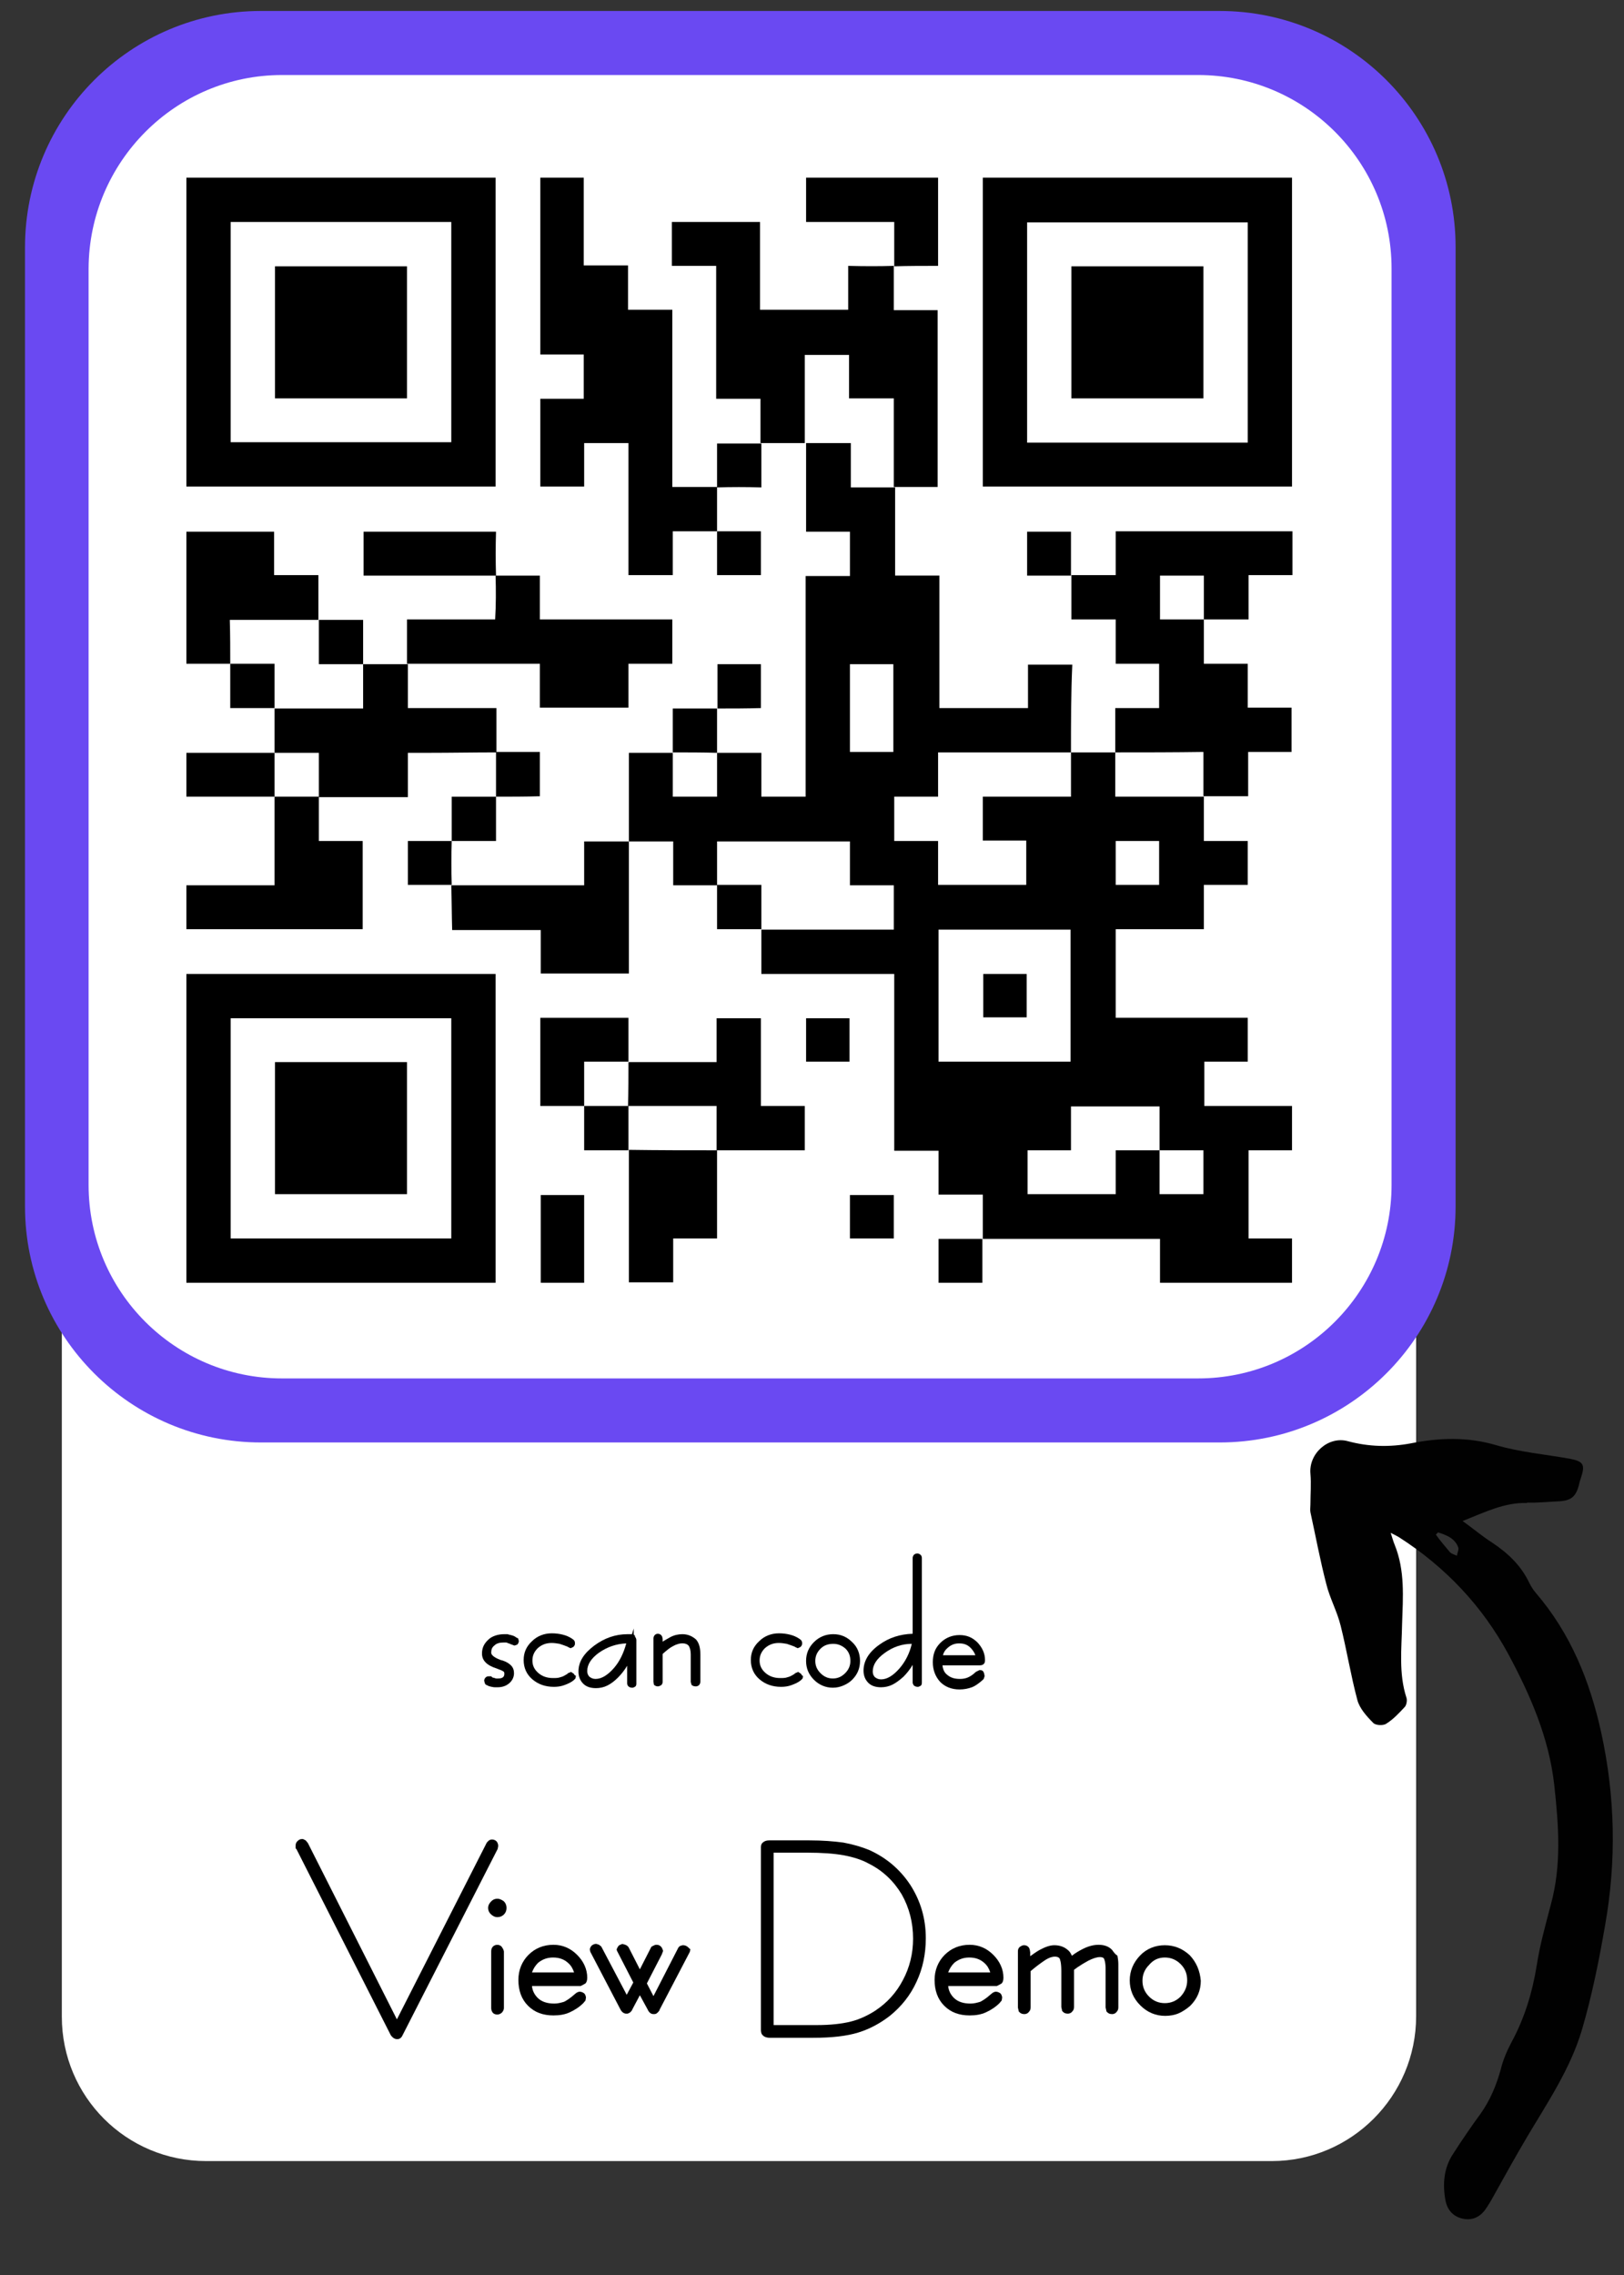 <?xml version="1.0" encoding="utf-8"?>
<!-- Generator: Adobe Illustrator 27.4.1, SVG Export Plug-In . SVG Version: 6.00 Build 0)  -->
<svg version="1.1" id="Layer_1" xmlns="http://www.w3.org/2000/svg" xmlns:xlink="http://www.w3.org/1999/xlink" x="0px" y="0px"
	 viewBox="0 0 370.3 518.6" style="enable-background:new 0 0 370.3 518.6;" xml:space="preserve">
<rect x="0" y="0" width="370.3" height="518.6" fill="#333333" stroke="none"/>
<style type="text/css">
	.st0{fill:#FFFFFF;}
	.st1{fill:#6A49F2;}
	.st2{fill:#010101;}
</style>
<path class="st0" d="M290,492.6H47c-18.2,0-32.9-14.7-32.9-32.9V99c0-18.2,14.7-33,32.9-33h243c18.2,0,32.9,14.7,32.9,32.9v360.7
	C322.9,477.8,308.1,492.6,290,492.6z"/>
<path class="st1" d="M59.5,2.5h218.6c29.7,0,53.8,24.1,53.8,53.8V275c0,29.7-24.1,53.8-53.8,53.8H59.5c-29.7,0-53.8-24.1-53.8-53.8
	V56.4C5.7,26.6,29.8,2.5,59.5,2.5z"/>
<path class="st0" d="M64.3,17.1h208.9c24.3,0,44.1,19.7,44.1,44.1v208.9c0,24.3-19.7,44.1-44.1,44.1H64.3
	c-24.3,0-44.1-19.7-44.1-44.1V61.2C20.3,36.9,40,17.1,64.3,17.1z"/>
<path class="st2" d="M348.3,342.6c-5.2-0.2-9.7,2.1-14.8,4.1c2.5,1.8,4.5,3.5,6.7,4.9c3.6,2.4,6.6,5.2,8.5,9.2
	c0.4,0.8,0.9,1.6,1.5,2.3c7.9,9.2,12.3,20,14.9,31.8c3.2,14.6,3.5,29.2,0.9,43.9c-1.4,8.1-3,16.1-5.3,23.9
	c-2.6,8.8-7.8,16.5-12.5,24.4c-2.6,4.4-5.1,8.9-7.6,13.4c-0.6,1.1-1.3,2.3-2.1,3.4c-1.3,1.6-3,2.3-5.1,1.8s-3.4-2-3.8-4.1
	c-0.7-3.7-0.4-7.4,1.7-10.6c2-3.1,4.1-6.2,6.3-9.2c2.2-3.1,3.6-6.5,4.6-10.1c0.5-2.1,1.4-4.2,2.4-6.1c3-5.5,4.8-11.4,5.8-17.6
	c0.7-4.6,2-9.2,3.2-13.8c2.5-9.1,1.8-18.1,0.8-27.3c-1.2-10.8-5.5-20.6-10.5-29.9c-5.9-10.9-14.3-19.8-24.9-26.6
	c-0.5-0.3-0.9-0.5-1.9-1c0.4,1.2,0.6,2,0.9,2.7c2.4,5.9,1.9,12,1.7,18.1c-0.1,5.6-0.8,11.3,1,16.8c0.2,0.6,0,1.7-0.4,2.1
	c-1.3,1.4-2.6,2.8-4.2,3.8c-0.7,0.5-2.5,0.4-3-0.2c-1.5-1.5-3.1-3.3-3.6-5.2c-1.5-5.6-2.4-11.3-3.8-16.9c-0.8-3.3-2.5-6.3-3.3-9.6
	c-1.4-5.4-2.4-10.8-3.6-16.3c-0.1-0.6,0-1.1,0-1.7c0-2.4,0.2-4.8,0-7.1c-0.4-4.6,4.1-8.6,8.5-7.4c4.8,1.3,9.6,1.4,14.4,0.5
	c6.5-1.3,12.9-1.5,19.4,0.4c5.4,1.6,11.2,2.1,16.8,3.1c3.1,0.6,3.6,1.3,2.6,4.3c-0.2,0.6-0.4,1.2-0.5,1.8c-0.7,2.5-1.7,3.4-4.3,3.6
	c-2.5,0.1-5.1,0.4-7.6,0.3L348.3,342.6L348.3,342.6z M332.5,352.7c-0.8-2.1-2.7-2.8-4.6-3.4c-0.2,0.2-0.3,0.3-0.5,0.5
	c1,1.4,2.1,2.7,3.2,4c0.4,0.4,1.1,0.6,1.6,0.8C332.3,353.9,332.7,353.2,332.5,352.7L332.5,352.7L332.5,352.7z"/>
<g>
	<path d="M113.5,421.3l0.1-0.5c0-0.5-0.2-0.9-0.4-1.1c-0.5-0.5-1.5-0.6-2,0.1L111,420l-20.5,40.3l-20.3-40.2l-0.5-0.6l-0.6-0.3h-0.3
		c-0.4,0-0.7,0.2-1,0.5s-0.4,0.6-0.4,1.1v0.5l0.2,0.2L89,463.7l0.1,0.2c0.5,0.7,1,0.9,1.4,0.9h0.1h0.1c0.3,0,0.8-0.2,1.1-0.9
		l21.7-42.5V421.3z"/>
	<path d="M113.4,432.8c-0.4,0-0.9,0.1-1.4,0.6c-0.4,0.4-0.7,0.9-0.7,1.5c0,0.4,0.1,0.9,0.6,1.4c0.4,0.4,0.9,0.7,1.5,0.7
		s1.1-0.2,1.5-0.6s0.6-0.9,0.6-1.5s-0.2-1.1-0.6-1.5C114.5,433.1,114,432.8,113.4,432.8z"/>
	<path d="M114.5,443.9c-0.4-0.7-1.5-0.8-2.1-0.2c-0.3,0.3-0.4,0.7-0.4,1.1v12.9c0,0.4,0.1,0.7,0.3,1c0.1,0.2,0.5,0.5,1.1,0.5
		c0.4,0,0.8-0.2,1.1-0.5c0.3-0.4,0.4-0.7,0.4-1v-12.8v-0.1C114.8,444.4,114.7,444.2,114.5,443.9z"/>
	<path d="M133.5,452.1c0.2-0.2,0.4-0.6,0.4-1.3c0-1.9-0.8-3.7-2.3-5.2s-3.3-2.3-5.4-2.3c-2.3,0-4.2,0.8-5.7,2.3s-2.3,3.5-2.3,5.7
		c0,2.4,0.7,4.4,2.2,5.9s3.4,2.2,5.8,2.2c1.4,0,2.6-0.2,3.7-0.7s2.2-1.2,3.1-2.1l0.5-0.6l0.1-0.6v-0.2c-0.1-0.5-0.3-0.8-0.5-0.9
		c-0.3-0.2-0.6-0.3-0.9-0.3H132l-0.5,0.2l-0.5,0.4c-1,0.9-1.8,1.4-2.4,1.7c-0.7,0.2-1.4,0.4-2.2,0.4c-1.6,0-2.9-0.4-3.8-1.3
		c-0.7-0.7-1.2-1.6-1.3-2.7h11.1C132.8,452.5,133.2,452.3,133.5,452.1z M126.1,446.2c1.4,0,2.5,0.4,3.4,1.2c0.7,0.6,1.1,1.3,1.4,2.2
		h-9.6c0.3-0.8,0.7-1.5,1.4-2.2C123.7,446.6,124.8,446.2,126.1,446.2z"/>
	<path d="M156.7,443.7c-0.3-0.2-0.6-0.3-0.9-0.3h-0.2l-0.6,0.2l-0.3,0.3L149,455l-1.5-2.9l3.4-6.6l0.3-0.8l-0.1-0.3
		c-0.1-0.3-0.2-0.5-0.4-0.7c-0.3-0.3-0.6-0.4-1-0.4h-0.2l-0.3,0.1c-0.2,0.1-0.4,0.2-0.6,0.3l-0.1,0.1l-2.6,5.1l-2.5-4.9
		c-0.1-0.2-0.3-0.5-0.8-0.7l-0.7-0.2l-0.7,0.3l-0.1,0.1c-0.2,0.2-0.3,0.4-0.4,0.6l-0.1,0.3l0.1,0.3l3.7,7.2l-1.5,2.8l-5.8-11
		l-0.5-0.4l-0.6-0.2h-0.2c-0.3,0-0.6,0.2-0.8,0.3c-0.3,0.3-0.5,0.6-0.5,1l0.1,0.5l6.9,13.2c0.4,0.7,0.9,0.9,1.3,0.9h0.3
		c0.3-0.1,0.5-0.2,0.7-0.4c0.1-0.1,0.3-0.3,0.4-0.6l1.7-3.2l1.8,3.3l0.1,0.2c0.4,0.7,0.9,0.8,1.2,0.8h0.1h0.1c0.4,0,0.6-0.2,0.8-0.4
		c0.2-0.2,0.4-0.4,0.4-0.6l6.9-13.2l0.1-0.5v-0.1C157.2,444.2,157,443.9,156.7,443.7z"/>
	<path d="M198.2,421.7L198.2,421.7c-1.7-0.7-3.7-1.3-5.9-1.7c-2.2-0.3-4.8-0.5-7.7-0.5h-9.2c-0.5,0-0.9,0.1-1.2,0.3
		c-0.5,0.3-0.7,0.7-0.7,1.2v41.6c0,0.4,0,1,0.5,1.4c0.4,0.4,1.1,0.5,1.5,0.5h9.9c2.2,0,4.1-0.1,5.8-0.3c1.7-0.2,3.2-0.5,4.5-0.9
		c2.6-0.8,5-2.1,7.2-3.8c2.6-2.1,4.7-4.7,6.1-7.8c1.4-3,2.1-6.3,2.1-9.9c0-4.5-1.2-8.5-3.5-12.1
		C205.3,426.2,202.2,423.5,198.2,421.7z M208.2,441.9c0,3.4-0.8,6.6-2.3,9.4l0,0c-1.5,2.9-3.6,5.2-6.3,7c-1.7,1.1-3.6,2-5.6,2.5
		s-4.6,0.8-7.7,0.8h-9.9v-39.3h7.6c3.4,0,6.2,0.2,8.4,0.6c2.1,0.4,4.1,1,5.7,1.9c3.2,1.6,5.7,4,7.5,7
		C207.3,434.8,208.2,438.2,208.2,441.9z"/>
	<path d="M228.4,452.1c0.2-0.2,0.4-0.6,0.4-1.3c0-1.9-0.8-3.7-2.3-5.2s-3.3-2.3-5.4-2.3c-2.3,0-4.2,0.8-5.7,2.3s-2.3,3.5-2.3,5.7
		c0,2.4,0.7,4.4,2.2,5.9s3.4,2.2,5.8,2.2c1.4,0,2.6-0.2,3.7-0.7c1.1-0.5,2.2-1.2,3.1-2.1l0.5-0.6l0.1-0.6v-0.2
		c-0.1-0.5-0.3-0.8-0.5-0.9c-0.3-0.2-0.6-0.3-0.9-0.3h-0.2l-0.5,0.2l-0.5,0.4c-1,0.9-1.8,1.4-2.4,1.7c-0.7,0.2-1.4,0.4-2.2,0.4
		c-1.6,0-2.9-0.4-3.8-1.3c-0.7-0.7-1.2-1.6-1.3-2.7h11.1C227.7,452.5,228.1,452.3,228.4,452.1z M221,446.2c1.4,0,2.5,0.4,3.4,1.2
		c0.7,0.6,1.1,1.3,1.4,2.2h-9.6c0.3-0.8,0.7-1.5,1.4-2.2C218.6,446.6,219.7,446.2,221,446.2z"/>
	<path d="M253.6,444.5L253.6,444.5c-0.7-0.8-1.8-1.2-3.1-1.2c-1.1,0-2.3,0.3-3.5,0.9c-0.8,0.4-1.7,0.9-2.6,1.6l0,0
		c-0.2-0.5-0.5-1-0.9-1.3c-0.8-0.7-1.8-1.1-3.1-1.1c-1,0-2.1,0.4-3.4,1.1c-0.7,0.4-1.4,0.9-2.1,1.4V445l-0.1-0.6l-0.1-0.3
		c-0.2-0.4-0.6-0.7-1.2-0.7c-0.5,0-0.8,0.3-1,0.4c-0.3,0.3-0.4,0.6-0.4,1v12.8l0.2,0.9l0.2,0.2c0.2,0.2,0.5,0.4,1.1,0.4l0,0
		c0.4,0,0.8-0.2,1-0.5c0.2-0.2,0.4-0.5,0.4-1v-8.3c1.3-1.1,2.4-1.9,3.3-2.5c1.1-0.7,1.8-0.8,2.2-0.8c0.8,0,1,0.3,1.1,0.4
		c0.1,0.2,0.4,0.9,0.4,2.9v8.2l0.2,0.9l0.2,0.2c0.2,0.2,0.5,0.4,1.1,0.4c0.4,0,0.8-0.2,1-0.5c0.2-0.2,0.4-0.5,0.4-1V449
		c0.5-0.4,1.1-0.8,1.6-1.1c0.6-0.4,1.2-0.7,1.7-1c1-0.5,1.9-0.8,2.6-0.8c0.7,0,0.9,0.3,0.9,0.3c0.1,0.2,0.4,0.8,0.4,2.5v8.7l0.2,0.9
		l0.2,0.2c0.2,0.2,0.5,0.4,1.1,0.4l0,0c0.5,0,0.9-0.3,1-0.5c0.2-0.2,0.4-0.5,0.4-1v-9.9c0-0.7-0.1-1.3-0.2-1.9
		C254.2,445.4,253.9,444.9,253.6,444.5z"/>
	<path d="M271.3,445.7c-1.6-1.5-3.5-2.3-5.7-2.3s-4.2,0.8-5.7,2.4s-2.3,3.5-2.3,5.6c0,2.2,0.8,4.1,2.4,5.7s3.5,2.4,5.7,2.4
		c1.1,0,2.2-0.2,3.1-0.6s1.8-1,2.6-1.7c1.6-1.6,2.4-3.5,2.4-5.7C273.6,449.2,272.8,447.3,271.3,445.7z M265.6,446.2
		c1.4,0,2.6,0.5,3.6,1.5s1.5,2.2,1.5,3.7c0,1.4-0.5,2.6-1.5,3.7c-1,1-2.2,1.5-3.6,1.5s-2.6-0.5-3.6-1.5s-1.5-2.2-1.5-3.6
		s0.5-2.6,1.5-3.6C263,446.7,264.2,446.2,265.6,446.2z"/>
</g>
<g>
	<path d="M117.5,373.1c-0.3-0.2-0.6-0.3-1-0.4s-0.6-0.1-0.7-0.2c-0.1,0-0.4,0-0.8,0c-0.7,0-1.4,0.1-2,0.3c-0.6,0.2-1.2,0.5-1.6,0.9
		c-1,0.9-1.5,1.9-1.5,3.2c0,1.6,1.1,2.7,3.3,3.4l0.5,0.2c0.9,0.3,1.1,0.5,1.2,0.6s0.1,0.3,0.1,0.5c0,0.4-0.2,0.6-0.3,0.7
		c-0.2,0.2-0.6,0.3-1.1,0.3c-0.2,0-0.3,0-0.4,0s-0.2,0-0.4-0.1c-0.1,0-0.3-0.1-0.4-0.1s-0.2-0.1-0.2-0.1l-0.2-0.2h-0.6
		c-0.3,0-0.5,0.1-0.7,0.3c-0.2,0.2-0.3,0.5-0.3,0.7l0.1,0.4l0.1,0.3c0.1,0.2,0.3,0.3,0.4,0.3c0.3,0.2,0.6,0.3,1.1,0.4
		c0.4,0.1,0.6,0.1,0.8,0.1c0.1,0,0.4,0,0.6,0c1,0,1.9-0.3,2.6-0.9s1.1-1.4,1.1-2.3c0-0.7-0.2-1.3-0.7-1.8c-0.4-0.4-1-0.8-1.9-1.1
		l-0.4-0.1c-0.8-0.3-2.2-0.9-2.2-1.7c0-0.7,0.2-1.2,0.7-1.6c0.5-0.5,1.2-0.7,2.1-0.7c0.2,0,0.3,0,0.5,0s0.3,0,0.4,0.1
		c0.3,0.1,0.6,0.2,0.8,0.3l0.8,0.3l0.6-0.2l0.1-0.1c0.2-0.2,0.3-0.5,0.3-0.8l-0.2-0.6C117.9,373.4,117.8,373.3,117.5,373.1z"/>
	<path d="M130.9,381.6c-0.1-0.1-0.2-0.2-0.4-0.3l-0.3-0.2l-0.7,0.3l-0.2,0.2c-0.5,0.3-1,0.6-1.5,0.7c-0.5,0.2-1.1,0.2-1.7,0.2
		c-1.4,0-2.5-0.4-3.4-1.2c-0.9-0.8-1.3-1.7-1.3-2.8c0-1.1,0.4-2,1.2-2.8c0.9-0.8,1.9-1.2,3.2-1.2c0.6,0,1.2,0.1,1.8,0.2
		c0.6,0.2,1.2,0.4,1.7,0.6l0.2,0.1c0.1,0.1,0.2,0.1,0.4,0.2l0.2,0.1l0.2-0.1c0.3-0.1,0.5-0.2,0.6-0.4c0.1-0.1,0.2-0.3,0.2-0.6
		c0-0.4-0.1-0.6-0.3-0.8l-0.4-0.3c-0.6-0.4-1.3-0.7-2.1-0.9c-0.8-0.2-1.6-0.3-2.5-0.3c-1.7,0-3.3,0.6-4.5,1.8
		c-1.3,1.2-1.9,2.6-1.9,4.3c0,1.8,0.7,3.3,2,4.4s2.9,1.7,4.9,1.7c0.8,0,1.6-0.1,2.4-0.4c0.8-0.3,1.5-0.6,2.1-1.1l0.4-0.4l0.1-0.5
		v-0.2C131.1,382,131,381.8,130.9,381.6z"/>
	<path d="M144.5,372.6v-1.4l-0.4,1.3l0,0h-1c-2.8,0-5.3,0.9-7.6,2.6c-2.4,1.8-3.6,3.7-3.6,5.9c0,1.2,0.4,2.1,1.1,2.8
		c0.7,0.7,1.7,1,2.9,1c0.9,0,1.8-0.2,2.6-0.6s1.6-1,2.4-1.8c0.8-0.8,1.5-1.7,2.1-2.7v4c0,0.3,0.1,0.4,0.2,0.6l0.1,0.1
		c0.1,0.1,0.4,0.3,0.8,0.3h0.2c0.3-0.1,0.5-0.2,0.6-0.3c0.2-0.2,0.2-0.5,0.2-0.7v-9.8c0-0.3-0.1-0.6-0.3-0.8
		C144.8,372.8,144.7,372.7,144.5,372.6z M142.8,374.6c-0.6,2.2-1.5,4.1-2.8,5.6c-1.4,1.6-2.8,2.5-4.2,2.5c-0.6,0-1-0.2-1.4-0.5
		c-0.3-0.3-0.5-0.7-0.5-1.3c0-1.5,0.9-2.9,2.7-4.2C138.5,375.4,140.5,374.7,142.8,374.6z"/>
	<path d="M155.6,372.5c-0.9,0-1.9,0.2-2.8,0.7c-0.5,0.3-1.1,0.6-1.7,1v-0.6l-0.1-0.5l-0.1-0.2c-0.2-0.3-0.5-0.5-0.9-0.5
		s-0.6,0.2-0.7,0.3c-0.2,0.2-0.3,0.5-0.3,0.8v9.8l0.1,0.7l0.1,0.1c0.1,0.1,0.4,0.3,0.8,0.3c0.3,0,0.6-0.2,0.8-0.3
		c0.1-0.1,0.3-0.4,0.3-0.7V377c0.9-0.8,1.6-1.4,2.4-1.8c1.6-0.9,3-0.7,3.5-0.1c0.3,0.4,0.5,1.1,0.5,2v6.3l0.2,0.7l0.2,0.1
		c0.1,0.1,0.4,0.2,0.8,0.2l0,0c0.3,0,0.6-0.2,0.7-0.3c0.1-0.1,0.3-0.4,0.3-0.8v-6.1c0-1.6-0.3-2.7-1-3.5
		C157.9,373,156.9,372.5,155.6,372.5z"/>
	<path d="M182.7,381.6c-0.1-0.1-0.2-0.2-0.4-0.3l-0.3-0.2l-0.7,0.3l-0.2,0.2c-0.5,0.3-1,0.6-1.5,0.7c-0.5,0.2-1.1,0.2-1.7,0.2
		c-1.4,0-2.5-0.4-3.4-1.2c-0.9-0.8-1.3-1.7-1.3-2.8c0-1.1,0.4-2,1.2-2.8c0.9-0.8,1.9-1.2,3.2-1.2c0.6,0,1.2,0.1,1.8,0.2
		c0.6,0.2,1.2,0.4,1.7,0.6l0.2,0.1c0.1,0.1,0.2,0.1,0.4,0.2l0.2,0.1l0.2-0.1c0.3-0.1,0.5-0.2,0.6-0.4c0.1-0.1,0.2-0.3,0.2-0.6
		c0-0.4-0.1-0.6-0.3-0.8l-0.4-0.3c-0.6-0.4-1.3-0.7-2.1-0.9c-0.8-0.2-1.6-0.3-2.5-0.3c-1.7,0-3.3,0.6-4.5,1.8
		c-1.3,1.2-1.9,2.6-1.9,4.3c0,1.8,0.7,3.3,2,4.4s2.9,1.7,4.9,1.7c0.8,0,1.6-0.1,2.4-0.4c0.8-0.3,1.5-0.6,2.1-1.1l0.4-0.4l0.1-0.5
		V382C182.9,382,182.8,381.8,182.7,381.6z"/>
	<path d="M190,372.5c-1.7,0-3.2,0.6-4.4,1.8c-1.2,1.2-1.8,2.6-1.8,4.3c0,1.7,0.6,3.1,1.8,4.3c1.2,1.2,2.7,1.8,4.3,1.8
		c0.9,0,1.7-0.2,2.4-0.5s1.4-0.7,2-1.3c1.2-1.2,1.8-2.6,1.8-4.3c0-1.7-0.6-3.2-1.8-4.3C193.1,373.1,191.7,372.5,190,372.5z
		 M190,374.7c1.1,0,2,0.4,2.8,1.1c0.8,0.8,1.1,1.7,1.1,2.8c0,1.1-0.4,2-1.2,2.8s-1.7,1.2-2.8,1.2s-2-0.4-2.8-1.2
		c-0.8-0.8-1.2-1.7-1.2-2.8c0-1.1,0.4-2,1.2-2.8C187.9,375,188.9,374.7,190,374.7z"/>
	<path d="M210,354.5c-0.3-0.3-0.6-0.4-0.8-0.4c-0.3,0-0.6,0.1-0.8,0.3c-0.2,0.2-0.3,0.5-0.3,0.8v17.2c-2.9,0.1-5.4,0.9-7.6,2.5
		c-2.4,1.7-3.6,3.7-3.6,5.9c0,1.2,0.4,2.1,1.1,2.8c0.7,0.7,1.7,1,2.9,1c0.9,0,1.8-0.2,2.6-0.6s1.6-1,2.5-1.8
		c0.8-0.8,1.5-1.7,2.1-2.7v4c0,0.2,0.1,0.4,0.2,0.6l0.1,0.1c0.1,0.1,0.4,0.3,0.8,0.3h0.2c0.3-0.1,0.5-0.2,0.6-0.3
		c0.2-0.2,0.2-0.5,0.2-0.8v-28.2C210.2,355,210.2,354.8,210,354.5z M207.9,374.7c-0.5,2.2-1.5,4.1-2.8,5.6c-1.4,1.6-2.8,2.5-4.2,2.5
		c-0.6,0-1-0.2-1.4-0.5c-0.3-0.3-0.5-0.7-0.5-1.3c0-1.5,0.9-2.9,2.7-4.2C203.6,375.4,205.7,374.7,207.9,374.7z"/>
	<path d="M224.1,380.9c-0.2-0.2-0.4-0.2-0.7-0.2h-0.1l-0.8,0.4c-0.7,0.7-1.4,1.1-1.9,1.3c-0.5,0.2-1.1,0.3-1.7,0.3
		c-1.3,0-2.2-0.3-3-1c-0.6-0.5-0.9-1.2-1-2.1h8.5c0.4,0,0.7-0.1,0.9-0.3c0.2-0.2,0.3-0.4,0.3-0.9c0-1.5-0.6-2.8-1.7-4
		c-1.2-1.2-2.5-1.7-4.1-1.7c-1.7,0-3.2,0.6-4.4,1.8c-1.2,1.2-1.7,2.6-1.7,4.4s0.6,3.3,1.7,4.5c1.1,1.1,2.6,1.7,4.4,1.7
		c1,0,2-0.2,2.8-0.5s1.6-0.9,2.4-1.6l0.3-0.3l0.2-0.6V382C224.4,381.2,224.2,381,224.1,380.9z M218.7,374.6c1.1,0,1.9,0.3,2.6,1
		c0.5,0.5,0.9,1.1,1.1,1.7H215c0.2-0.7,0.5-1.2,1.1-1.7C216.9,374.9,217.7,374.6,218.7,374.6z"/>
</g>
<g>
	<path d="M244.2,171.5c3.4,0,6.7,0,10.1,0l0,0c0,3.3,0,6.7,0,10.1c6.9,0,13.5,0,20.2,0l0,0c0,3.3,0,6.6,0,10.1c3.4,0,6.7,0,10,0
		c0,3.4,0,6.7,0,10c-3.3,0-6.6,0-10,0c0,3.4,0,6.7,0,10.1c-6.8,0-13.4,0-20.1,0c0,6.7,0,13.4,0,20.2c10,0,20,0,30.1,0
		c0,3.4,0,6.6,0,10c-3.3,0-6.6,0-9.9,0c0,3.4,0,6.7,0,10.1c6.6,0,13.3,0,20,0c0,3.4,0,6.7,0,10.1c-3.3,0-6.6,0-9.9,0
		c0,6.8,0,13.4,0,20.1c3.3,0,6.6,0,9.9,0c0,3.4,0,6.7,0,10.1c-10,0-20,0-30.1,0c0-3.3,0-6.6,0-10c-13.6,0-27,0-40.4,0l0,0
		c0-3.3,0-6.6,0-10.1c-3.4,0-6.7,0-10.1,0c0-3.4,0-6.6,0-10c-3.4,0-6.7,0-10.1,0c0-13.5,0-26.9,0-40.3c-10.1,0-20.1,0-30.3,0
		c0-3.5,0-6.8,0-10.1l0,0c10.1,0,20.1,0,30.2,0c0-3.5,0-6.8,0-10.1c-3.4,0-6.6,0-10,0c0-3.4,0-6.7,0-10c-10.2,0-20.2,0-30.3,0
		c0,3.4,0,6.7,0,10l0,0c-3.3,0-6.6,0-10,0c0-3.3,0-6.6,0-10c-3.5,0-6.8,0-10.1,0c0,0,0,0,0,0c0-6.7,0-13.4,0-20.2c3.4,0,6.7,0,10,0
		l0,0c0,3.3,0,6.7,0,10c3.5,0,6.8,0,10.1,0c0-3.4,0-6.7,0-10l0,0c3.3,0,6.6,0,10.1,0c0,3.3,0,6.6,0,10c3.4,0,6.7,0,10.1,0
		c0-16.7,0-33.4,0-50.3c3.4,0,6.7,0,10.1,0c0-3.4,0-6.7,0-10.1c-3.3,0-6.6,0-10,0c0-6.8,0-13.5,0-20.2c0,0,0,0,0,0
		c3.3,0,6.7,0,10.2,0c0,3.4,0,6.7,0,10.1c3.4,0,6.8,0,10.1,0l0,0c0,6.7,0,13.3,0,20.1c3.4,0,6.7,0,10.1,0c0,10.1,0,20.1,0,30.2
		c6.8,0,13.4,0,20.2,0c0-3.3,0-6.6,0-9.9c3.4,0,6.7,0,10.1,0C244.2,158.1,244.2,164.8,244.2,171.5c-10,0-20.1,0-30.3,0
		c0,3.4,0,6.7,0,10.1c-3.4,0-6.7,0-10,0c0,3.4,0,6.7,0,10.1c3.4,0,6.7,0,10,0c0,3.4,0,6.7,0,10c6.7,0,13.4,0,20.1,0
		c0-3.4,0-6.6,0-10.1c-3.4,0-6.7,0-9.9,0c0-3.4,0-6.7,0-10c6.7,0,13.4,0,20.1,0C244.2,178.1,244.2,174.8,244.2,171.5z M264.4,262.2
		c0,3.3,0,6.7,0,10c3.4,0,6.7,0,10,0c0-3.4,0-6.6,0-10C271,262.2,267.7,262.2,264.4,262.2c0-3.3,0-6.6,0-10c-6.8,0-13.5,0-20.2,0
		c0,3.4,0,6.6,0,10c-3.4,0-6.7,0-9.9,0c0,3.4,0,6.7,0,10c6.7,0,13.3,0,20.1,0c0-3.4,0-6.6,0-10C257.8,262.2,261.1,262.2,264.4,262.2
		z M214,242c10.1,0,20.1,0,30.1,0c0-10.1,0-20.1,0-30.1c-10.1,0-20.1,0-30.1,0C214,222,214,232,214,242z M193.8,171.4
		c3.4,0,6.7,0,9.9,0c0-6.7,0-13.4,0-20c-3.4,0-6.6,0-9.9,0C193.8,158.1,193.8,164.7,193.8,171.4z M254.4,191.7c0,3.4,0,6.7,0,10
		c3.4,0,6.6,0,9.9,0c0-3.3,0-6.6,0-10C261,191.7,257.7,191.7,254.4,191.7z"/>
	<path d="M224.1,40.5c23.5,0,46.9,0,70.5,0c0,23.5,0,46.9,0,70.4c-23.5,0-46.9,0-70.5,0C224.1,87.5,224.1,64.1,224.1,40.5z
		 M234.2,100.9c16.8,0,33.6,0,50.3,0c0-16.8,0-33.5,0-50.2c-16.8,0-33.5,0-50.3,0C234.2,67.4,234.2,84.1,234.2,100.9z"/>
	<path d="M113,222c0,23.5,0,46.9,0,70.4c-23.5,0-46.9,0-70.5,0c0-23.4,0-46.9,0-70.4C66,222,89.4,222,113,222z M102.9,232.1
		c-16.8,0-33.6,0-50.3,0c0,16.8,0,33.5,0,50.2c16.8,0,33.5,0,50.3,0C102.9,265.6,102.9,248.9,102.9,232.1z"/>
	<path d="M42.5,110.9c0-23.5,0-46.9,0-70.4c23.5,0,46.9,0,70.5,0c0,23.4,0,46.9,0,70.4C89.5,110.9,66,110.9,42.5,110.9z M52.6,50.6
		c0,16.8,0,33.5,0,50.2c16.8,0,33.6,0,50.3,0c0-16.8,0-33.5,0-50.2C86.1,50.6,69.4,50.6,52.6,50.6z"/>
	<path d="M163.5,121.1c-3.3,0-6.6,0-10.1,0c0,3.4,0,6.7,0,10c-3.4,0-6.7,0-10.1,0c0-10,0-20,0-30.1c-3.4,0-6.7,0-10.1,0
		c0,3.3,0,6.5,0,9.9c-3.4,0-6.7,0-10,0c0-6.6,0-13.3,0-20c3.3,0,6.6,0,9.9,0c0-3.4,0-6.7,0-10.1c-3.3,0-6.5,0-9.9,0
		c0-13.5,0-26.8,0-40.3c3.2,0,6.5,0,9.9,0c0,6.6,0,13.2,0,20c3.4,0,6.7,0,10.1,0c0,3.4,0,6.7,0,10.1c3.4,0,6.7,0,10.1,0
		c0,13.5,0,26.8,0,40.4c3.5,0,6.8,0,10.2,0l0,0C163.5,114.4,163.5,117.8,163.5,121.1L163.5,121.1z"/>
	<path d="M203.8,60.6c0,3.3,0,6.6,0,10.1c3.4,0,6.7,0,10,0c0,13.5,0,26.8,0,40.3c-3.4,0-6.7,0-10,0c0,0,0,0,0,0c0-6.7,0-13.4,0-20.2
		c-3.5,0-6.8,0-10.2,0c0-3.4,0-6.7,0-9.9c-3.4,0-6.7,0-10.1,0c0,6.8,0,13.4,0,20.1c0,0,0,0,0,0c-3.4,0-6.7,0-10.1,0c0,0,0,0,0,0
		c0-3.3,0-6.6,0-10.1c-3.4,0-6.7,0-10.1,0c0-10.1,0-20.1,0-30.3c-3.4,0-6.7,0-10.1,0c0-3.4,0-6.6,0-10c6.6,0,13.3,0,20.1,0
		c0,6.6,0,13.3,0,20c6.8,0,13.4,0,20.1,0c0-3.3,0-6.5,0-10C197.2,60.7,200.5,60.7,203.8,60.6L203.8,60.6z"/>
	<path d="M254.3,171.5c0-3.3,0-6.6,0-10.1c3.3,0,6.6,0,10,0c0-3.4,0-6.7,0-10.1c-3.3,0-6.5,0-9.9,0c0-3.4,0-6.7,0-10.1
		c-3.4,0-6.7,0-10.1,0c0-3.5,0-6.8,0-10.1l0,0c3.3,0,6.6,0,10.1,0c0-3.4,0-6.7,0-10c13.5,0,26.9,0,40.3,0c0,3.3,0,6.6,0,10
		c-3.3,0-6.6,0-10,0c0,3.4,0,6.7,0,10.1c-3.5,0-6.8,0-10.2,0c0-3.3,0-6.7,0-10c-3.4,0-6.7,0-10,0c0,3.4,0,6.6,0,10c3.4,0,6.7,0,10,0
		c0,3.3,0,6.6,0,10.1c3.3,0,6.6,0,10,0c0,3.4,0,6.7,0,10c3.4,0,6.7,0,10,0c0,3.4,0,6.7,0,10.1c-3.3,0-6.5,0-9.9,0
		c0,3.4,0,6.7,0,10.1c-3.5,0-6.8,0-10.2,0c0,0,0,0,0,0c0-3.3,0-6.7,0-10.1C267.6,171.5,261,171.5,254.3,171.5L254.3,171.5z"/>
	<path d="M113,131.2c3.3,0,6.6,0,10.1,0c0,3.4,0,6.6,0,10c10.1,0,20.1,0,30.2,0c0,3.4,0,6.7,0,10.1c-3.3,0-6.6,0-10,0
		c0,3.4,0,6.7,0,10c-6.7,0-13.4,0-20.2,0c0-3.3,0-6.5,0-10c-10.2,0-20.2,0-30.3,0c0,0,0,0,0,0c0-3.3,0-6.6,0-10.1
		c6.6,0,13.3,0,20.1,0C113.1,137.9,113.1,134.5,113,131.2L113,131.2z"/>
	<path d="M82.8,151.4c3.4,0,6.8,0,10.2,0c0,0,0,0,0,0c0,3.3,0,6.6,0,10c6.7,0,13.3,0,20.2,0c0,3.4,0,6.8,0,10.1c0,0,0,0,0,0
		c-5.2,0-10.3,0.1-15.5,0.1c-1.5,0-3,0-4.7,0c0,3.3,0,6.6,0,10.1c-6.9,0-13.6,0-20.3,0c0,0,0,0,0,0c0-3.3,0-6.7,0-10.1
		c-3.5,0-6.8,0-10.1,0l0,0c0-3.4,0-6.7,0-10.1c0,0,0,0,0,0c6.7,0,13.4,0,20.2,0C82.8,158,82.8,154.6,82.8,151.4L82.8,151.4z"/>
	<path d="M72.7,181.6c0,3.3,0,6.6,0,10.1c3.4,0,6.7,0,10,0c0,6.8,0,13.4,0,20.1c-13.4,0-26.7,0-40.2,0c0-3.3,0-6.5,0-10
		c6.6,0,13.3,0,20.1,0c0-6.8,0-13.5,0-20.2l0,0C66,181.6,69.3,181.6,72.7,181.6L72.7,181.6z"/>
	<path d="M102.9,201.8c10,0,20.1,0,30.3,0c0-3.4,0-6.7,0-10c3.5,0,6.8,0,10.2,0c0,0,0,0,0,0c0,9.5,0,19,0,28.5c0,0.5,0,1,0,1.6
		c-6.7,0-13.4,0-20.1,0c0-3.3,0-6.5,0-9.9c-6.7,0-13.4,0-20.2,0C103,208.4,103,205.1,102.9,201.8L102.9,201.8z"/>
	<path d="M52.5,151.3c-3.3,0-6.6,0-10,0c0-10.1,0-20.1,0-30.1c6.7,0,13.3,0,20,0c0,3.3,0,6.5,0,9.9c3.4,0,6.7,0,10.1,0
		c0,3.5,0,6.8,0,10.2l0,0c-6.7,0-13.4,0-20.2,0C52.5,144.8,52.5,148.1,52.5,151.3L52.5,151.3z"/>
	<path d="M143.3,242.1c6.7,0,13.3,0,20.1,0c0-3.4,0-6.7,0-10c3.4,0,6.7,0,10.1,0c0,6.6,0,13.3,0,20c3.4,0,6.7,0,10,0
		c0,3.4,0,6.7,0,10.1c-6.7,0-13.4,0-20.1,0c0,0,0,0,0,0c0-3.3,0-6.7,0-10.1c-6.9,0-13.5,0-20.2,0l0,0
		C143.3,248.8,143.3,245.4,143.3,242.1L143.3,242.1z"/>
	<path d="M163.5,262.2c0,6.7,0,13.3,0,20.1c-3.3,0-6.6,0-10,0c0,3.4,0,6.7,0,10c-3.4,0-6.7,0-10.1,0c0-10,0-20.1,0-30.2l0,0
		C150,262.2,156.8,262.2,163.5,262.2L163.5,262.2z"/>
	<path d="M203.9,60.7c0-3.3,0-6.6,0-10.1c-6.7,0-13.4,0-20.1,0c0-3.4,0-6.7,0-10.1c10,0,20,0,30.1,0c0,6.6,0,13.3,0,20.1
		C210.5,60.6,207.2,60.6,203.9,60.7C203.8,60.6,203.9,60.7,203.9,60.7z"/>
	<path d="M113.1,131.2c-10,0-20.1,0-30.2,0c0-3.3,0-6.6,0-10c10,0,20,0,30.2,0C113,124.5,113,127.9,113.1,131.2
		C113,131.2,113.1,131.2,113.1,131.2z"/>
	<path d="M133.2,252.1c-3.3,0-6.6,0-10,0c0-6.7,0-13.3,0-20.1c6.6,0,13.3,0,20.1,0c0,3.3,0,6.7,0,10c0,0,0,0,0,0
		c-3.3,0-6.7,0-10.1,0C133.2,245.6,133.2,248.9,133.2,252.1L133.2,252.1z"/>
	<path d="M133.2,272.4c0,6.7,0,13.3,0,20c-3.3,0-6.6,0-9.9,0c0-6.6,0-13.3,0-20C126.5,272.4,129.8,272.4,133.2,272.4z"/>
	<path d="M62.6,181.6c-6.7,0-13.3,0-20.1,0c0-3.3,0-6.6,0-10c6.7,0,13.4,0,20.1,0c0,0,0,0,0,0C62.6,174.9,62.6,178.2,62.6,181.6
		L62.6,181.6z"/>
	<path d="M163.5,111.1c0-3.3,0-6.6,0-10c3.4,0,6.8,0,10.1,0c0,0,0,0,0,0c0,3.3,0,6.6,0,10C170.1,111,166.8,111,163.5,111.1
		C163.5,111,163.5,111.1,163.5,111.1z"/>
	<path d="M163.6,161.5c0-3.3,0-6.7,0-10.1c3.3,0,6.6,0,9.9,0c0,3.3,0,6.5,0,10C170.2,161.5,166.9,161.5,163.6,161.5
		C163.5,161.5,163.6,161.5,163.6,161.5z"/>
	<path d="M62.6,161.4c-3.3,0-6.6,0-10.1,0c0-3.4,0-6.7,0-10.1c0,0,0,0,0,0c3.3,0,6.7,0,10.1,0C62.6,154.8,62.6,158.1,62.6,161.4
		L62.6,161.4z"/>
	<path d="M103,201.7c-3.3,0-6.6,0-10,0c0-3.3,0-6.6,0-10c3.3,0,6.7,0,10,0l0,0C102.9,195,102.9,198.4,103,201.7
		C102.9,201.8,103,201.7,103,201.7z"/>
	<path d="M103,191.7c0-3.3,0-6.6,0-10.1c3.4,0,6.7,0,10.1,0l0,0c0,3.3,0,6.6,0,10.1C109.6,191.7,106.3,191.7,103,191.7
		C102.9,191.7,103,191.7,103,191.7z"/>
	<path d="M193.7,232.1c0,3.3,0,6.6,0,9.9c-3.3,0-6.6,0-9.9,0c0-3.3,0-6.5,0-9.9C187,232.1,190.3,232.1,193.7,232.1z"/>
	<path d="M153.4,171.5c0-3.3,0-6.6,0-10c3.4,0,6.8,0,10.1,0c0,0,0,0,0,0c0,3.4,0,6.7,0,10.1c0,0,0,0,0,0
		C160.1,171.5,156.8,171.5,153.4,171.5L153.4,171.5z"/>
	<path d="M143.3,262.2c-3.3,0-6.6,0-10.1,0c0-3.4,0-6.7,0-10.1c0,0,0,0,0,0c3.4,0,6.8,0,10.1,0c0,0,0,0,0,0
		C143.3,255.5,143.3,258.9,143.3,262.2L143.3,262.2z"/>
	<path d="M163.5,121.1c3.3,0,6.6,0,10,0c0,3.3,0,6.6,0,10c-3.3,0-6.5,0-10,0C163.5,127.8,163.5,124.4,163.5,121.1
		C163.5,121.1,163.5,121.1,163.5,121.1z"/>
	<path d="M244.2,131.2c-3.3,0-6.6,0-10,0c0-3.3,0-6.6,0-10c3.3,0,6.5,0,10,0C244.2,124.5,244.2,127.9,244.2,131.2
		C244.2,131.2,244.2,131.2,244.2,131.2z"/>
	<path d="M72.7,141.3c3.3,0,6.6,0,10.1,0c0,3.4,0,6.7,0,10.1c0,0,0,0,0,0c-3.3,0-6.7,0-10.1,0C72.7,147.9,72.7,144.6,72.7,141.3
		L72.7,141.3z"/>
	<path d="M113.1,181.6c0-3.4,0-6.8,0-10.2c0,0,0,0,0,0c3.3,0,6.6,0,10,0c0,3.4,0,6.7,0,10.1C119.7,181.6,116.4,181.6,113.1,181.6
		C113,181.6,113.1,181.6,113.1,181.6z"/>
	<path d="M203.8,272.4c0,3.3,0,6.6,0,9.9c-3.3,0-6.6,0-10,0c0-3.3,0-6.6,0-9.9C197.1,272.4,200.4,272.4,203.8,272.4z"/>
	<path d="M224,282.4c0,3.3,0,6.6,0,10c-3.3,0-6.6,0-10,0c0-3.3,0-6.5,0-10C217.4,282.4,220.7,282.4,224,282.4
		C224.1,282.4,224,282.4,224,282.4z"/>
	<path d="M173.6,211.8c-3.3,0-6.6,0-10.1,0c0-3.4,0-6.7,0-10.1c0,0,0,0,0,0c3.3,0,6.7,0,10.1,0C173.6,205.2,173.6,208.5,173.6,211.8
		L173.6,211.8z"/>
	<path d="M234.1,222c0,3.3,0,6.6,0,9.9c-3.3,0-6.6,0-9.9,0c0-3.3,0-6.5,0-9.9C227.4,222,230.7,222,234.1,222z"/>
	<path d="M274.4,60.7c0,10.1,0,20,0,30.1c-10,0-20,0-30.1,0c0-10,0-20,0-30.1C254.3,60.7,264.3,60.7,274.4,60.7z"/>
	<path d="M62.7,242.1c10.1,0,20,0,30.1,0c0,10,0,20,0,30.1c-10,0-20,0-30.1,0C62.7,262.2,62.7,252.2,62.7,242.1z"/>
	<path d="M62.7,60.7c10.1,0,20,0,30.1,0c0,10,0,20,0,30.1c-10,0-20,0-30.1,0C62.7,80.8,62.7,70.8,62.7,60.7z"/>
</g>
</svg>
